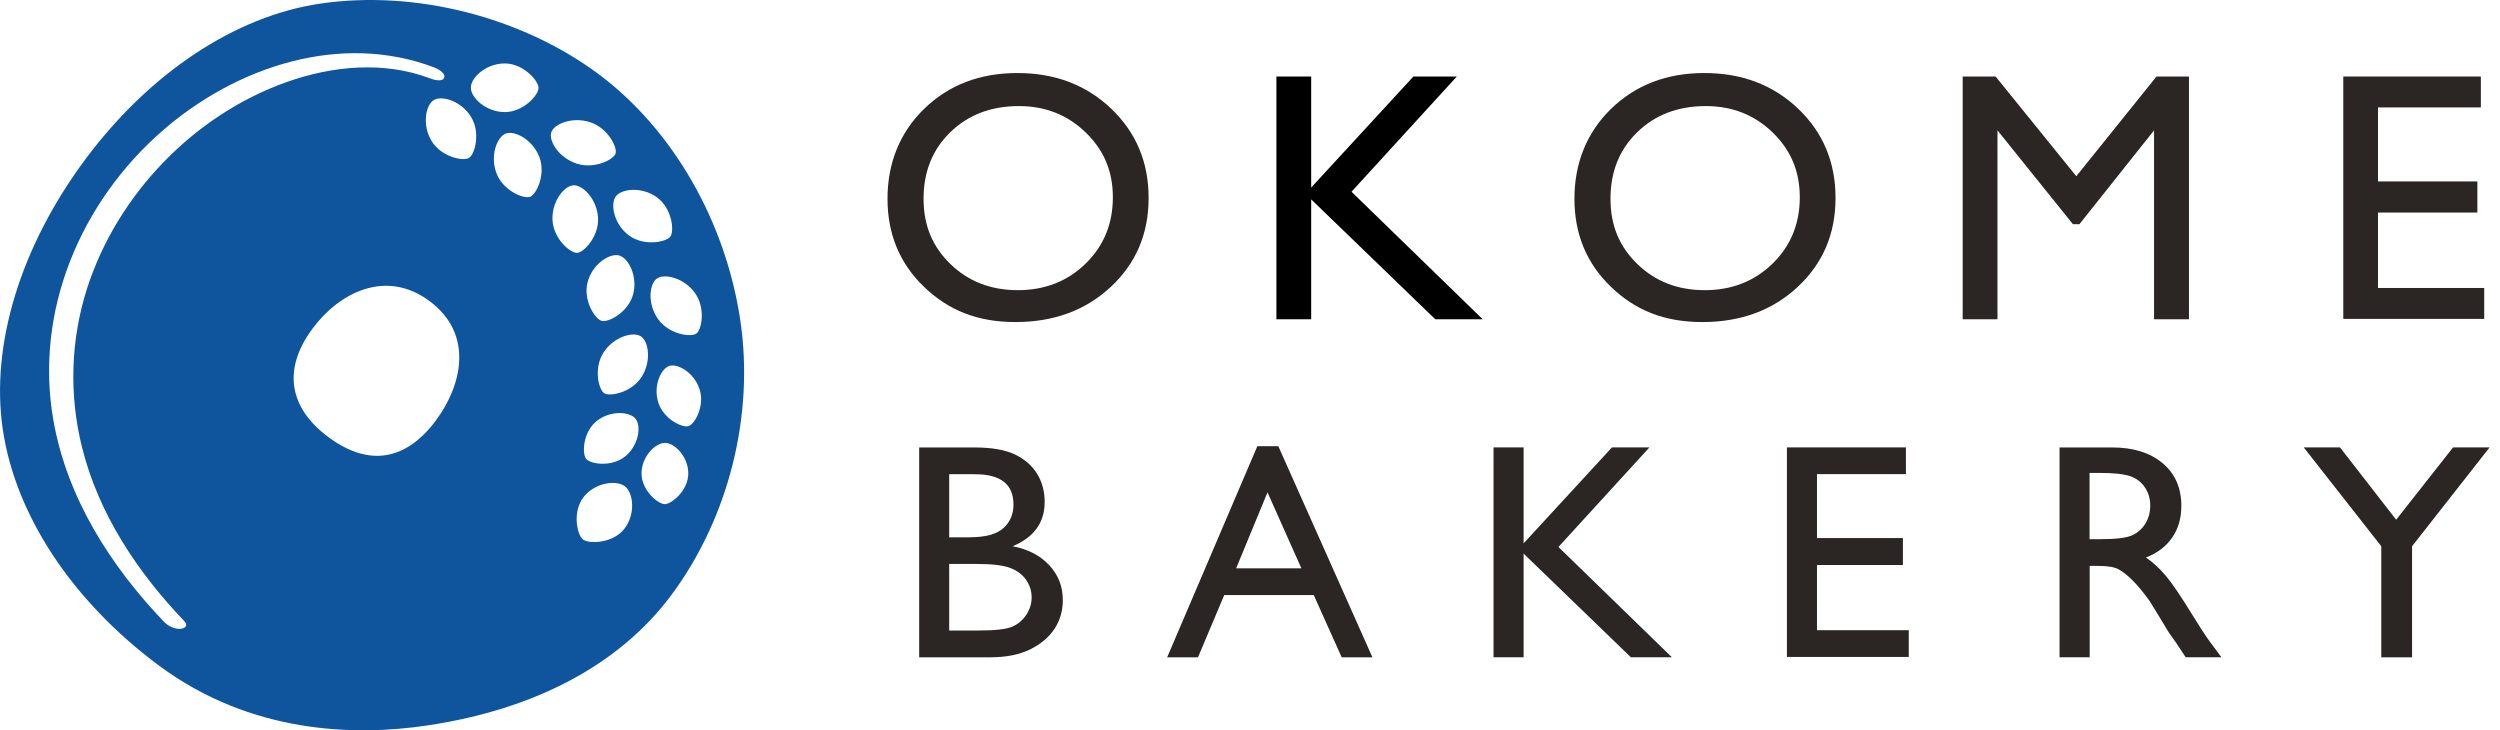 <svg width="178" height="52" viewBox="0 0 178 52" fill="none" xmlns="http://www.w3.org/2000/svg">
<g clip-path="url(#clip0_2013_1834)">
<path d="M52.716 22.847C51.675 15.771 47.896 9.204 42.609 5.269C37.115 1.188 29.529 -0.734 22.802 0.257C16.748 1.147 10.654 5.191 6.072 11.35C1.454 17.56 -0.687 24.567 0.198 30.57C1.097 36.674 5.141 42.796 11.296 47.373C17.877 52.266 25.297 52.408 30.364 51.661C38.096 50.523 44.122 47.309 47.8 42.37C51.872 36.894 53.711 29.593 52.716 22.847ZM46.782 14.056C47.855 14.845 48.02 16.441 47.731 16.84C47.442 17.239 45.865 17.555 44.791 16.771C43.718 15.982 43.434 14.551 43.842 13.987C44.255 13.428 45.709 13.272 46.782 14.056ZM45.08 20.949C44.741 22.237 43.315 22.976 42.843 22.847C42.366 22.723 41.499 21.375 41.838 20.087C42.178 18.798 43.407 18.009 44.076 18.188C44.746 18.367 45.42 19.66 45.08 20.949ZM5.848 31.881C7.031 36.6 9.787 40.737 13.116 44.218C13.392 44.507 13.236 44.713 12.896 44.768C12.497 44.832 11.965 44.571 11.695 44.291C7.866 40.292 4.761 35.431 3.798 29.905C2.44 22.141 5.742 14.349 11.626 9.259C16.84 4.746 24.247 2.265 30.928 4.806C31.139 4.884 31.754 5.2 31.625 5.531C31.492 5.87 30.85 5.668 30.621 5.581C27.333 4.334 23.669 4.687 20.408 5.843C13.795 8.186 8.352 13.854 6.205 20.517C5.022 24.195 4.908 28.135 5.848 31.881ZM31.052 29.919C28.887 32.826 26.237 33.243 23.38 31.12C20.527 28.997 20.128 26.25 22.261 23.384C24.201 20.774 27.526 19.16 30.58 21.435C33.799 23.829 32.845 27.502 31.047 29.919H31.052ZM33.391 11.245C32.978 11.497 31.424 11.181 30.731 10.043C30.039 8.906 30.305 7.48 30.882 7.127C31.465 6.773 32.85 7.191 33.542 8.328C34.235 9.465 33.804 10.992 33.391 11.245ZM33.524 6.237C33.524 5.521 34.611 4.513 35.941 4.517C37.271 4.522 38.344 5.751 38.344 6.26C38.344 6.769 37.257 7.989 35.927 7.98C34.597 7.975 33.519 6.952 33.524 6.237ZM37.748 14.01C37.303 14.184 35.835 13.593 35.354 12.35C34.872 11.107 35.377 9.754 36.005 9.511C36.633 9.268 37.917 9.929 38.399 11.171C38.88 12.414 38.192 13.836 37.748 14.01ZM39.252 9.42C39.453 8.814 40.761 8.287 42.026 8.704C43.292 9.121 43.971 10.502 43.828 10.933C43.686 11.364 42.32 12.066 41.054 11.648C39.788 11.231 39.05 10.03 39.252 9.42ZM39.339 15.688C39.266 14.359 40.16 13.23 40.829 13.194C41.499 13.157 42.508 14.184 42.581 15.51C42.654 16.84 41.568 17.982 41.091 18.004C40.614 18.027 39.412 17.014 39.339 15.688ZM44.443 37.664C43.613 38.705 41.925 38.742 41.503 38.407C41.081 38.072 40.733 36.417 41.563 35.376C42.393 34.335 43.906 34.161 44.503 34.633C45.099 35.105 45.273 36.623 44.443 37.664ZM44.512 32.496C43.54 33.285 42.031 33.042 41.733 32.67C41.435 32.299 41.499 30.776 42.471 29.988C43.443 29.199 44.828 29.295 45.25 29.813C45.672 30.331 45.484 31.707 44.512 32.496ZM43.017 27.997C42.622 27.74 42.251 26.218 42.971 25.099C43.691 23.98 45.071 23.585 45.631 23.948C46.19 24.31 46.397 25.727 45.677 26.846C44.957 27.965 43.411 28.254 43.017 27.997ZM47.332 35.894C46.846 35.894 45.672 34.908 45.677 33.707C45.681 32.501 46.663 31.528 47.35 31.533C48.038 31.533 49.011 32.519 49.006 33.721C49.001 34.927 47.818 35.894 47.332 35.894ZM49.029 30.341C48.598 30.478 47.25 29.85 46.873 28.667C46.493 27.484 47.052 26.245 47.658 26.053C48.263 25.86 49.437 26.544 49.813 27.727C50.194 28.91 49.46 30.203 49.029 30.341ZM49.579 23.751C49.199 24.026 47.644 23.815 46.864 22.733C46.085 21.65 46.222 20.224 46.764 19.839C47.3 19.449 48.699 19.775 49.478 20.857C50.258 21.939 49.965 23.476 49.579 23.751Z" fill="#0E559E"/>
<path d="M72.444 5.2C75.113 5.2 77.337 6.044 79.116 7.736C80.891 9.429 81.781 11.547 81.781 14.097C81.781 16.647 80.882 18.756 79.089 20.426C77.296 22.095 75.035 22.93 72.306 22.93C69.578 22.93 67.532 22.095 65.794 20.426C64.056 18.756 63.19 16.661 63.19 14.148C63.19 11.634 64.061 9.429 65.813 7.736C67.56 6.044 69.77 5.2 72.439 5.2H72.444ZM72.545 7.553C70.568 7.553 68.94 8.172 67.665 9.41C66.39 10.649 65.758 12.226 65.758 14.148C65.758 16.069 66.395 17.564 67.674 18.802C68.949 20.041 70.55 20.66 72.471 20.66C74.393 20.66 76.007 20.027 77.3 18.766C78.589 17.505 79.236 15.932 79.236 14.051C79.236 12.171 78.589 10.681 77.3 9.429C76.012 8.181 74.425 7.553 72.549 7.553H72.545Z" fill="#2B2524"/>
<path d="M100.634 5.448H103.725L96.227 13.652L105.569 22.733H102.193L93.356 14.194V22.733H90.88V5.448H93.356V13.354L100.634 5.448Z" fill="black"/>
<path d="M121.353 5.2C124.022 5.2 126.246 6.044 128.026 7.736C129.8 9.429 130.69 11.547 130.69 14.097C130.69 16.647 129.791 18.756 127.998 20.426C126.205 22.095 123.944 22.93 121.215 22.93C118.487 22.93 116.442 22.095 114.703 20.426C112.965 18.756 112.099 16.661 112.099 14.148C112.099 11.634 112.97 9.429 114.722 7.736C116.469 6.044 118.679 5.2 121.348 5.2H121.353ZM121.454 7.553C119.477 7.553 117.849 8.172 116.575 9.41C115.3 10.649 114.667 12.226 114.667 14.148C114.667 16.069 115.304 17.564 116.584 18.802C117.859 20.041 119.459 20.66 121.381 20.66C123.302 20.66 124.916 20.027 126.21 18.766C127.498 17.505 128.145 15.932 128.145 14.051C128.145 12.171 127.498 10.681 126.21 9.429C124.921 8.181 123.334 7.553 121.459 7.553H121.454Z" fill="#2B2524"/>
<path d="M153.538 5.448H155.854V22.733H153.368V9.282L148.053 15.964H147.594L142.22 9.282V22.733H139.743V5.448H142.087L147.833 12.547L153.542 5.448H153.538Z" fill="#2B2524"/>
<path d="M166.837 5.448H176.637V7.649H169.313V12.919H176.389V15.134H169.313V20.504H176.876V22.705H166.842V5.448H166.837Z" fill="#2B2524"/>
<path d="M70.505 46.8H65.446V31.858H69.363C70.596 31.858 71.559 32.024 72.252 32.354C72.944 32.684 73.472 33.143 73.834 33.72C74.196 34.303 74.38 34.972 74.38 35.738C74.38 37.206 73.618 38.261 72.1 38.893C73.192 39.1 74.059 39.549 74.705 40.242C75.352 40.934 75.673 41.76 75.673 42.723C75.673 43.489 75.476 44.167 75.086 44.763C74.696 45.364 74.118 45.85 73.357 46.231C72.596 46.607 71.647 46.8 70.505 46.8ZM69.422 33.762H67.583V38.256H69.005C70.147 38.256 70.959 38.04 71.44 37.605C71.922 37.169 72.16 36.605 72.16 35.917C72.16 34.482 71.248 33.766 69.422 33.766V33.762ZM69.583 40.154H67.583V44.892H69.688C70.858 44.892 71.651 44.8 72.068 44.621C72.486 44.442 72.82 44.154 73.073 43.773C73.325 43.388 73.453 42.975 73.453 42.53C73.453 42.085 73.32 41.659 73.054 41.278C72.788 40.902 72.408 40.618 71.917 40.434C71.426 40.251 70.647 40.154 69.587 40.154H69.583Z" fill="#2B2524"/>
<path d="M89.513 31.771H91.017L97.717 46.8H95.529L93.539 42.37H87.165L85.298 46.8H83.102L89.522 31.771H89.513ZM92.659 40.466L90.246 35.055L88.013 40.466H92.659Z" fill="#2B2524"/>
<path d="M114.768 31.854H117.441L110.961 38.944L119.037 46.795H116.116L108.481 39.416V46.795H106.339V31.854H108.481V38.687L114.772 31.854H114.768Z" fill="#2B2524"/>
<path d="M127.232 31.854H135.702V33.757H129.369V38.311H135.487V40.228H129.369V44.869H135.904V46.772H127.228V31.849L127.232 31.854Z" fill="#2B2524"/>
<path d="M146.64 46.8V31.858H150.382C151.895 31.858 153.092 32.235 153.982 32.982C154.871 33.73 155.312 34.743 155.312 36.018C155.312 36.889 155.096 37.641 154.66 38.274C154.225 38.907 153.601 39.384 152.789 39.696C153.266 40.012 153.734 40.439 154.193 40.98C154.651 41.521 155.289 42.466 156.119 43.814C156.637 44.663 157.054 45.3 157.371 45.726L158.164 46.795H155.619L154.968 45.809C154.945 45.772 154.904 45.713 154.839 45.626L154.422 45.038L153.762 43.947L153.046 42.782C152.606 42.168 152.198 41.682 151.831 41.315C151.464 40.948 151.129 40.691 150.836 40.531C150.538 40.37 150.042 40.292 149.341 40.292H148.786V46.795H146.644L146.64 46.8ZM149.419 33.675H148.777V38.389H149.588C150.671 38.389 151.414 38.297 151.817 38.109C152.221 37.921 152.533 37.641 152.757 37.27C152.982 36.894 153.097 36.472 153.097 35.99C153.097 35.509 152.973 35.092 152.721 34.711C152.473 34.33 152.12 34.06 151.666 33.904C151.212 33.748 150.464 33.67 149.414 33.67L149.419 33.675Z" fill="#2B2524"/>
<path d="M174.665 31.854H177.26L171.739 38.893V46.8H169.547V38.893L164.025 31.854H166.607L170.606 37.004L174.66 31.854H174.665Z" fill="#2B2524"/>
</g>
<defs>
<clipPath id="clip0_2013_1834">
<rect width="177.26" height="52" fill="white"/>
</clipPath>
</defs>
</svg>
